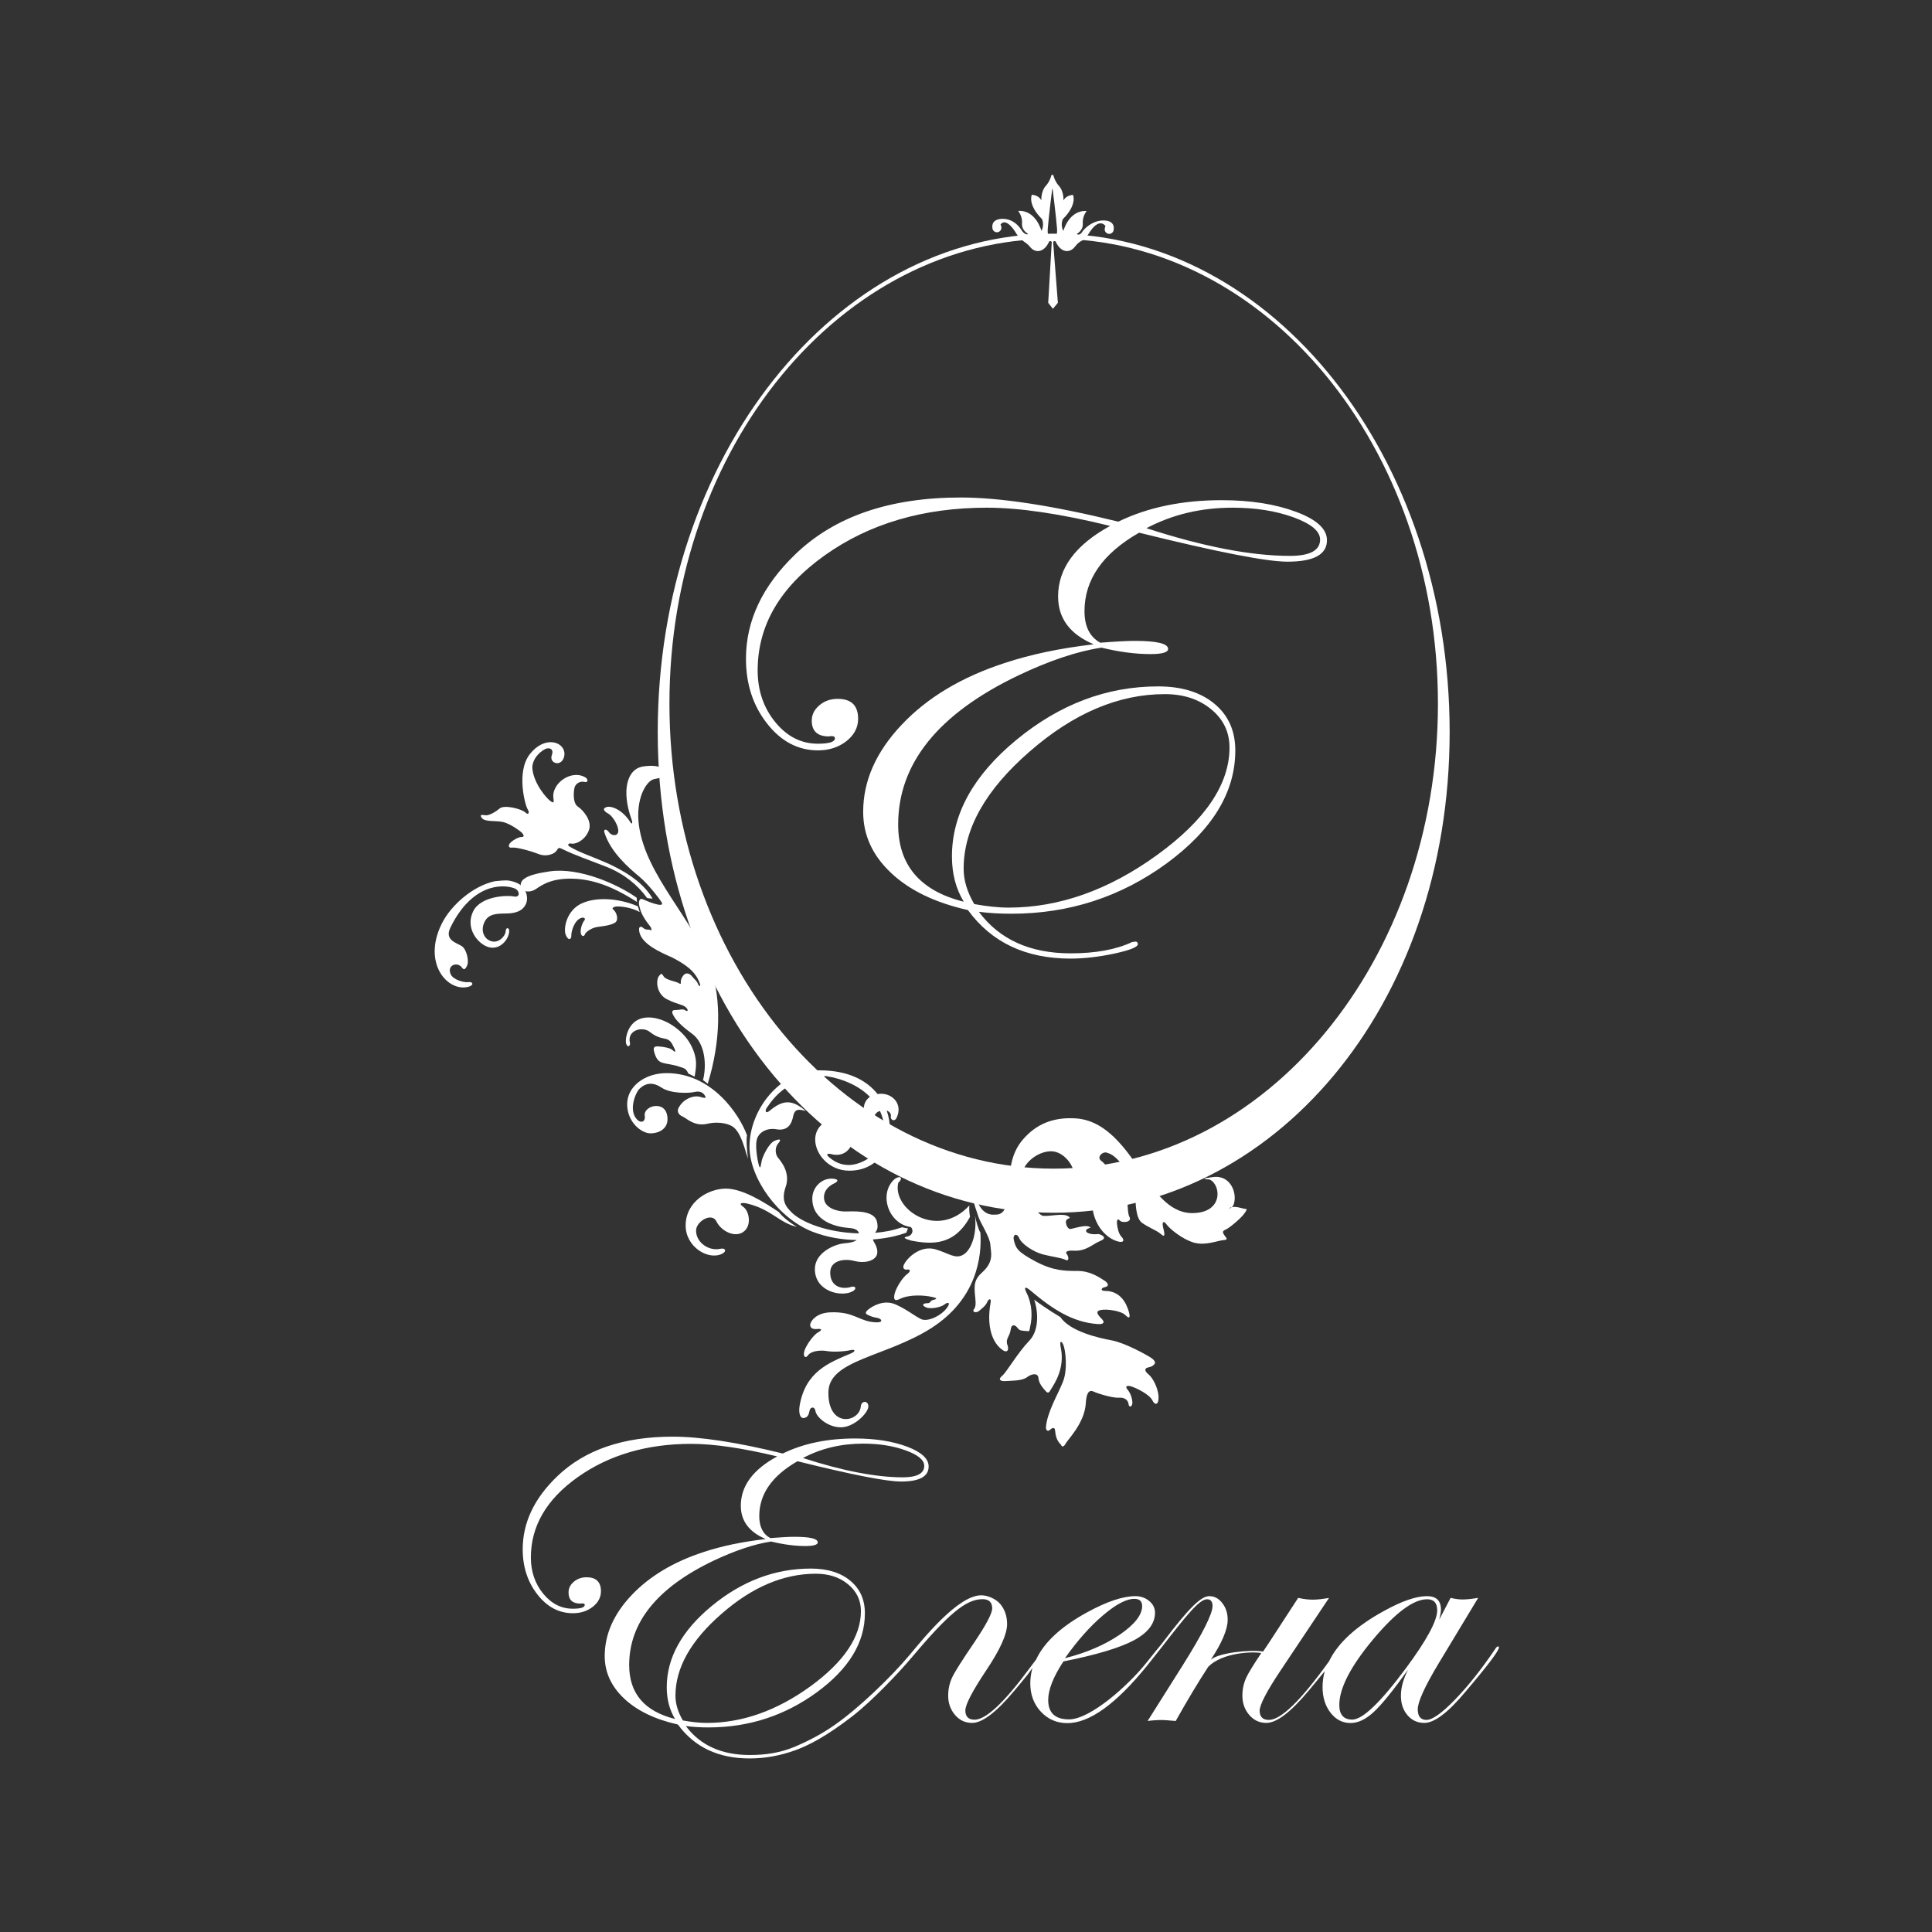 <?xml version="1.0" encoding="UTF-8"?> <!-- Generator: Adobe Illustrator 23.0.4, SVG Export Plug-In . SVG Version: 6.00 Build 0) --> <svg xmlns="http://www.w3.org/2000/svg" xmlns:xlink="http://www.w3.org/1999/xlink" id="Слой_1" x="0px" y="0px" viewBox="0 0 1800 1800" style="enable-background:new 0 0 1800 1800;" xml:space="preserve"><rect x="0" y="0" width="1800" height="1800" fill="#333333" stroke="none"/> <style type="text/css"> .st0{fill:#FFFFFF;} .st1{fill-rule:evenodd;clip-rule:evenodd;fill:#FFFFFF;} </style> <path class="st0" d="M1236.3,503.3c0,13.4-12.3,20-36.8,20c-19.4,0-65.4-9-138.2-27c-34,19.4-50.9,43.8-50.9,73.1 c0,14.2,4.9,24,14.7,29.4c14.1-1.1,24.9-1.7,32-1.7c20.8,0,31.2,2.5,31.2,7.5c0,3.2-5.5,4.8-16.5,4.8c-14,0-29.1-2-45.6-6 c-22.2,3.3-48,11.9-77.3,25.8c-74.8,35.8-112.1,82.1-112.1,139c0,37.7,20.4,61.8,61.1,71.9c-7.4-12.2-11-26.2-11-42.2 c0-39.3,20-75.6,60.2-108.7c40.2-33.1,84.2-49.7,131.9-49.7c22,0,39.5,5.4,52.5,16.2c13,10.8,19.4,25.3,19.4,43.5 c0,39-21.4,74-64.1,105.3c-42.8,31.2-90.9,46.8-144.5,46.8c-10.8,0-20.9-0.6-30.3-1.8c19.1,25.8,47.7,38.7,85.4,38.7 c23.4,0,42.5-3.5,57.3-10.5l3.6-0.5c1.2,0.4,1.8,1.1,1.8,2.4c0,2.8-7.4,5.7-22.2,8.9c-14.7,3.1-28.2,4.6-40.5,4.6 c-41.7,0-73.6-15-95.6-45.2c-30.5-6.9-54.4-18.3-71.7-34.7c-17.3-16.3-25.9-35.2-25.9-56.8c0-28.9,12-56,36-81.3 c23.9-25.3,55.9-44.4,95.9-57.4c24.1-8,51.7-13.8,82.9-17.4c-22.2-9.4-33.2-24.2-33.2-44.6c0-26.2,16.2-48.1,48.5-65.7 C988,478.6,949.7,473,919.5,473c-59.1,0-109.5,14.8-151.1,44.4c-41.6,29.6-62.5,65.2-62.5,107.2c0,18.8,5.5,34.9,16.5,48.3 c11,13.4,24.1,20,39.6,20c10.5,0,15.9-1.7,15.9-5.1c0-1.7-1.8-2.4-5.7-1.7c-10.5,0-15.9-4.9-15.9-14.7c0-5.6,2.4-10.3,7.1-14.3 c4.7-4,10.3-6,17-6c12.8,0,19.1,6.2,19.1,18.6c0,8.2-3.7,15.1-10.9,20.8c-7.3,5.7-16.2,8.6-26.5,8.6c-18.6,0-34.5-8.4-47.5-25.1 c-13.1-16.7-19.6-36.8-19.6-60.3c0-35.4,15.3-67.8,46.1-97.4c36.6-35.2,87.8-52.8,154-52.8c36.7,0,85.7,7.5,146.8,22.5 c27.6-13.4,59.7-20,96.2-20c27.2,0,50.3,3.7,69.5,10.9C1226.7,484,1236.3,492.8,1236.3,503.3L1236.3,503.3z M1229.9,502.7 c0-7.8-8.3-14.7-24.7-20.7c-16.5-6-35.4-9-56.8-9c-29.4,0-56,6.3-80.3,19.1c53,17.2,97.5,25.8,133.7,25.8 C1220.5,517.9,1229.9,512.8,1229.9,502.7L1229.9,502.7z M1145.5,696.4c0-14.3-5.7-26.3-17.1-35.6c-11.4-9.4-25.8-14.1-43.2-14.1 c-43,0-85,17.8-125.9,53.5c-41,35.6-61.5,72-61.5,109.2c0,10.7,3.3,21.7,9.9,32.9c11.6,2.1,22.3,3.3,32,3.3 c47.1,0,93.3-16.4,138.3-49C1123,764,1145.5,730.6,1145.5,696.4L1145.5,696.4z"></path> <path class="st0" d="M1396.5,1534.9c0,3-10.1,16.5-30.6,40.6c-16.4,19.8-29.4,29.7-38.9,29.7c-6.4,0-11.6-2.4-15.7-7.2 c-4.1-4.8-6.1-10.9-6.1-18.1c0-7.5,2.2-15.6,6.7-24.4c-13.9,19.5-24.6,32.7-32,39.5c-7.4,6.9-14.6,10.3-21.6,10.3 c-7.4,0-13.6-3.1-18.6-9.5c-5-6.4-7.5-14.4-7.5-24c0-5,0.7-9.9,2-14.8c-4.2,5.3-9.3,11.4-15.2,18.5c-16.6,19.8-29.6,29.7-39.2,29.7 c-6.3,0-11.6-2.4-15.9-7.4c-4.2-4.9-6.4-10.9-6.4-17.9c0-6.3,1.3-12.1,3.9-17.5c2-4.2,6.6-11.6,13.7-22.3 c-8.9-1.6-36.5-0.3-49.4,12.8c-9.4,14.4-19.5,31.2-30.3,50.5c-6.9-0.6-10.9-0.9-12.4-0.9c-4.9,0-9.4,0.3-13.8,0.9l32.6-51.7 c18.6-29.6,27.9-48.1,27.9-55.4c0-4.2-1.7-6.3-5.2-6.3c-7.1,0-19.2,15.1-42.1,44.6c-4.5,5.7-9.1,11.5-13.6,17.2 c-28.9,35.7-53.7,53.6-74.4,53.6c-9.7,0-17.9-3.5-24.6-10.6c-6.6-7.1-9.9-15.9-9.9-26.4c0-4.9,0.7-9.7,2-14.4l-4.2,5.9 c-3.7,4.6-8,9.8-12.9,15.6c-16.6,19.8-29.6,29.7-39.1,29.7c-6.3,0-11.6-2.4-15.9-7.4c-4.2-4.9-6.4-10.9-6.4-17.9 c0-6.3,1.3-12.1,3.9-17.5c2.6-5.4,9.4-16,20.2-31.9c11.3-16.7,16.9-27.4,16.9-32c0-5.7-3-8.6-9-8.6c-15.7,0-32.1,14.1-67,55.5 c-10,11.9-35.4,39-54.3,53.6c-24.6,19-40.9,27.2-53,31.6c-13.8,5-27.9,7.7-42.7,7.7c-29.1,0-51.4-10.5-66.8-31.6 c-21.3-4.8-38-12.8-50.1-24.2c-12.1-11.4-18.1-24.6-18.1-39.6c0-20.2,8.4-39.2,25.1-56.8c16.7-17.6,39.1-31,67-40.1 c16.9-5.6,36.1-9.6,57.9-12.1c-15.5-6.6-23.2-16.9-23.2-31.1c0-18.3,11.3-33.6,33.9-45.9c-32.4-7.8-59.1-11.7-80.2-11.7 c-41.3,0-76.5,10.4-105.6,31c-29.1,20.6-43.7,45.6-43.7,74.9c0,13.1,3.9,24.4,11.5,33.7c7.7,9.4,16.9,14,27.6,14 c7.4,0,11.1-1.2,11.1-3.6c0-1.2-1.3-1.6-4-1.2c-7.4,0-11.1-3.4-11.1-10.3c0-3.9,1.6-7.2,4.9-10c3.3-2.8,7.2-4.2,11.9-4.2 c8.9,0,13.4,4.4,13.4,13c0,5.7-2.6,10.6-7.6,14.5c-5.1,4-11.3,6-18.5,6c-13,0-24.1-5.9-33.1-17.5c-9.1-11.6-13.7-25.7-13.7-42.1 c0-24.7,10.7-47.4,32.2-68c25.6-24.6,61.4-36.9,107.6-36.9c25.6,0,59.9,5.2,102.5,15.7c19.3-9.4,41.7-14,67.2-14 c19,0,35.1,2.6,48.6,7.6c13.4,5.1,20.1,11.2,20.1,18.5c0,9.4-8.6,14-25.7,14c-13.6,0-45.7-6.3-96.5-18.9 c-23.7,13.6-35.6,30.6-35.6,51.1c0,9.9,3.4,16.8,10.3,20.5c9.9-0.8,17.4-1.2,22.4-1.2c14.5,0,21.8,1.7,21.8,5.2 c0,2.2-3.9,3.4-11.5,3.4c-9.8,0-20.4-1.4-31.9-4.2c-15.5,2.3-33.5,8.3-54,18c-52.2,25-78.3,57.4-78.3,97.1 c0,26.4,14.2,43.1,42.7,50.2c-5.1-8.5-7.7-18.3-7.7-29.5c0-27.4,14-52.8,42.1-75.9c28.1-23.1,58.8-34.7,92.2-34.7 c15.4,0,27.6,3.8,36.7,11.3c9.1,7.6,13.6,17.6,13.6,30.4c0,27.2-14.9,51.7-44.8,73.6c-29.9,21.8-63.5,32.7-100.9,32.7 c-7.6,0-14.6-0.4-21.1-1.3c13.4,18,33.3,27,59.7,27c14.2,0,28.1-2,41.3-7.5c13.5-5.7,25.6-12.1,37.1-20.1 c22.4-15.5,52.7-44.5,70.8-66.1c12.1-14.5,44.7-55.1,66.2-55.1c6.1,0,13.7,3.2,17.9,8.2c4.2,5.1,6.3,11.3,6.3,18.6 c0,9.4-6.4,23.6-19.3,42.9c-13.1,19.6-19.6,32.2-19.6,37.6c0,5.7,2.9,8.6,8.6,8.6c10.4,0,27.1-15.5,50-46.3l7.3-9.7 c7.5-16.1,23.3-30.8,47.5-44c18.4-10.1,33.4-15.1,45-15.1c5,0,9.3,1.5,12.9,4.5c3.6,3,5.4,6.6,5.4,11c0,10-6.6,18.6-19.6,25.6 c-13.1,7-35,13.6-65.7,19.7c-9.5,14.4-14.2,26.4-14.2,36c0,12,6.5,18,19.4,18c20,0,55.7-32.1,72.2-52.9c16.6-20.8,10.3-12.5,15.3-19 c25.1-33.1,35.7-42.9,43.2-42.9c4.7,0,8.8,2.1,12.1,6.5c3.4,4.3,5,9.5,5,15.5c0,8.9-5.2,21.3-15.7,37.2c7.5-6.6,37.4-9.6,48.7-7.6 c1.7-2.5,3.4-5.1,5.3-7.9l27.4-42.1c11.2,2.5,17.3,1.9,28.7,0.1l-45,67.4c-13.1,19.6-19.6,32.2-19.6,37.6c0,5.7,2.9,8.6,8.6,8.6 c11.3,0,30-18.3,56.1-54.7c8.2-17,25.2-32.6,51.1-46.8c16.6-9.2,30-13.8,40.1-13.8c8.6,0,13,4.1,13,12.5c0,2.4-0.6,5.5-1.6,9.4 l10.6-20.3c4.1,1,7.9,1.5,11.1,1.5c3.8,0,8.6-0.5,14.6-1.5l-37,61.3c-12.9,21.5-19.3,35.7-19.3,42.5c0,6.6,2.7,9.9,8.1,9.9 c5.6,0,14.5-6.4,26.8-19.1c12.3-12.8,24.8-28.5,37.4-47.2c0.9-1.4,1.6-2.1,2.4-2.1C1396.1,1533.7,1396.5,1534.1,1396.5,1534.9 L1396.5,1534.9z M861.1,1365.7c0-5.4-5.8-10.3-17.3-14.4c-11.5-4.2-24.7-6.3-39.6-6.3c-20.5,0-39.2,4.4-56.1,13.4 c37,12,68.1,18,93.4,18C854.5,1376.3,861.1,1372.7,861.1,1365.7L861.1,1365.7z M802.1,1501c0-10-4-18.4-11.9-24.9 c-7.9-6.6-18-9.9-30.1-9.9c-30,0-59.4,12.4-87.9,37.4c-28.6,24.9-42.9,50.3-42.9,76.3c0,7.5,2.3,15.1,6.9,23 c8.1,1.5,15.6,2.3,22.4,2.3c32.9,0,65.2-11.4,96.6-34.2C786.3,1548.3,802.1,1524.9,802.1,1501L802.1,1501z M1064.1,1496.3 c0-4.5-2.4-6.7-7.3-6.7c-7.4,0-17.1,5.1-29.2,15.4c-12.1,10.3-23.9,23.6-35.4,39.9c20.1-5.1,37.1-12.4,51-21.9 C1057.1,1513.5,1064.1,1504.6,1064.1,1496.3L1064.1,1496.3z M1339,1500.3c0-6.9-3.1-10.3-9.4-10.3c-12.8,0-29.6,12.6-50.5,37.6 c-20.9,25.1-31.3,45.4-31.3,60.9c0,9.1,4.1,13.6,12.1,13.6c9.6,0,26.3-16,50-47.9C1329.3,1528,1339,1510,1339,1500.3L1339,1500.3z"></path> <path class="st1" d="M981.7,217.7c203.7,0,368.9,207.9,368.9,464.3c0,256.4-165.2,447.9-368.9,447.9S612.8,938.4,612.8,682 C612.8,425.7,778,217.7,981.7,217.7L981.7,217.7z M981.7,222.4c197.7,0,358,194,358,433.2c0,239.2-160.3,433.2-358,433.2 c-197.7,0-358-194-358-433.2C623.7,416.4,784,222.4,981.7,222.4L981.7,222.4z"></path> <path class="st1" d="M813.3,1154.8c13.6-1.2,22.2-3.2,31.2-6.4c0.4-1.6,1.5-3.9,1.5-3.9c0,0-3.1-0.4-5.4-1.1 c-9.5,3.2-15.8,4.3-25.3,5.2c0,0-0.1,0,0,0c2.2-3,2.9-4.9,1.8-10.2c-2-9.4-15.8-10.2-28.2-9.7c-8.5,0.4-19.3-3.1-20.9-10.5 c-1.6-7.3,3.1-12.8,8.9-15.5c5.8-2.7,3.1-4.6-2.3-4.6c-9.5,0-17.8,8.3-17.8,18.6c0,21.2,22.2,26.5,34.4,27.4c4.3,0.3,8.3,1.5,9.1,5 c-29.3-0.6-54.8-10.4-64.1-20.9c-3.1-3.5-8.9-8.9-4.2-22.4c4.7-13.5-4.6-24-7.3-27.4c-2.7-3.5-2.7-9.7,0.4-13.2 c3.1-3.5,1.9-4.7-3.5-2.3c-5.4,2.3-11.2,14.7-12,18.9c-0.8,4.3-1.2,7.7-2.3,4.7c-1.1-3.1-3.9-17-2.3-24.3 c1.6-7.4,9.7-11.6,18.2-10.1c8.5,1.5,13.3-2.4,15.2-9.7c1.1-3.8,1.1-9.4,8-8.3c5,0.8,5.3,1.7,2.5-0.5c-11.6-9.3-20-8.6-31.6,1.1 c-4.2,3.5-4.6,0-3.1-2.3c9.7-14.6,19.8-21.7,32.1-25.5c6.2-1.9,7.7,2.3,8.2,6.2c0.4,3.9,7.3,4.6,9.3,6.6c1.9,1.9,5.7,2.6,7.3-0.8 c2-4.6,0.8-11.2-2.7-13.5c-3.4-2.3-0.4-3.1,2-2.7c15.9,2.6,30.3,9.3,40.1,19.2c-10.8,7.5-4.2,23.6,2.5,26.1c3.1,1.1,5.8-1.6,2.7-3.9 c-3.2-2.4,0.1-8.5,4.2-8.9c2.5,5.4,3.9,11.3,3.9,17.7c0,21-20.4,32.5-32.9,32.5c-7.4,0-13.2-2.7-18.6-7.4c-2.7-2.3-1.9-3.8,2.3-2.7 c11.5,3.1,20.1-5.1,20.1-15.9c0-9.7-8-16.3-17-16.3c-9,0-18.2,7.1-18.2,18.6c0,13.5,12.8,29,31.7,29c25.1,0,37.9-19.2,37.9-38.7 c0-5.4-0.9-11.4-3-17.4c2.5,1,4.3,3.1,3.9,5.1c-0.8,3.5,3.3,6.1,5.4,1.6c6.3-13.2-5-24.2-17.8-22c-9.9-12.5-26.9-22.1-54.3-22.1 c-36.6,0-65,36.7-65,71.1c0,29.4,26.8,66.9,58.8,79.3c13.7,5.3,27.8,7.5,41.1,7.7l0,0c-2.4,1.8-6.5,2.7-11.9,3.1 c-8.5,0.8-27.1,8.5-27.1,24c0,20.6,24,26.3,34.8,20.9c4.6-2.3,3.5-5.8-1.5-4.2c-7.1,2.2-19,0.5-19-13.5c0-11.6,13.5-13.2,22.4-10.8 c8.9,2.3,17,0.4,20.1-3.9c3.1-4.2,0.4-10.4-1.6-13.5C813.8,1156.4,813.5,1155.6,813.3,1154.8L813.3,1154.8L813.3,1154.8z M800.3,1149.1C800.3,1149.1,800.3,1149.2,800.3,1149.1L800.3,1149.1z"></path> <path class="st1" d="M696,1121.3c22.8,5.4,30.2,18.2,46.4,21.7c-8.9-5.4-13.9-10.1-17-13.9c-11.6-7.8-32.9-21.7-49.1-21.7 c-16.2,0-37.5,12-37.5,34.4c0,20,21.1,32.7,34,26.3c4.6-2.3,3.1-5.8-1.9-4.6c-10.2,2.3-22.4-5.6-22.4-17c0-8.5,14.7-17.4,19-8.5 c4.3,8.9,17,15.5,25.1,9.7c8.1-5.8,5.4-19.4,0-23.2C687.1,1120.6,691.7,1120.3,696,1121.3L696,1121.3z"></path> <path class="st1" d="M658.9,1047c12-2.7,21.1,0.5,24.4,3.1c7.4,5.8,10.8,21.3,13.5,29.4c-1.2-10.9-1.6-18.2-0.8-21.7 c-7-19.3-32.5-58-75-58c-20.1,0-36.7,12.3-36.7,29c0,16.6,13.2,27.1,21.7,27.1c8.5,0,15.9-4.6,15.9-13.1c0-8.5-4.6-12.4-10.4-12.4 c-5.8,0-11.6,3.9-10.8,9.3c0.8,5.4-3.5,7.3-7.4,3.1c-7.9-8.6-1.2-25,2.7-28.6c5.8-5.4,12.4-6.2,20.5-0.8c8.1,5.4,24.4,5.4,31,3.9 c6.6-1.5,8.9,2.7,9.7,4.3c0.8,1.6-0.8,1.6-4.6,0.4c-6.6-2-16.3,2-20.5,10.4c-1.5,3.1,0,6.2,3.8,7.8 C639.5,1041.7,646.9,1049.8,658.9,1047L658.9,1047z"></path> <path class="st1" d="M836.9,1101.9c5.3-4.7,1.3-7.1-3.5-3.3c-15.1,13.5-5.8,41.8,15.2,44.6c2.9,2.8,1.7,8-3.6,8.9 c-4.4,0.9-1.6,2.1,4.2,3.8c19.5,3.7,39.9,4.5,54.5-22.1c0-1.2-1-4.5-0.6-10.7C873.6,1155.4,831,1126.6,836.9,1101.9L836.9,1101.9z"></path> <path class="st1" d="M913.4,1148.4c-2-3.1-4.6-12.8-5-15.9c1.9,16.6-3.1,31.7-10.8,36.4c-7.7,4.6-13.9-1.5-26.3-5 c-12.4-3.5-23.6,5.8-27.8,12c-4.2,6.2-0.4,7.4,2,6.9c2.3-0.4,3.5,1.5-0.4,4.3c-3.8,2.7-10,12-11.6,18.2c-1.5,6.2,0.8,6.9,4.6,5 c9.1-4.6,23.4-3.6,30.6-1.9c5,1.1,4.2,1.9,0.8,2.7c-3.5,0.8-1.9,3.1-5.8,3.1c-3.9,0-5.4,1.9-0.8,3.9c4.6,1.9,14.3-0.4,17-2.7 c2.7-2.3,5.8-2.3,3.1,2c-5.2,8.2-18.6,14.5-24.8,11.6c-5.8-2.7-12.4-8.5-23.6-13.6c-11.2-5-21.7,1.6-25.2,4.3 c-3.5,2.7-3.5,4.3-0.8,5.4c2.7,1.2,3.9,1.9,8.5,2.7c4.7,0.8,5.9,4.4-0.4,4.2c-16.6-0.4-20.1-10.4-43.7-9.3 c-13.5,0.7-18.5,9.3-18.2,12c0.4,2.7,2.3,3.9,6.6,3.5c4.3-0.4,5,0.8,0.8,3.1c-4.2,2.3-11.2,12-12.8,17.4c-1.5,5.4,1.2,7.3,3.5,3.9 c2.3-3.5,10.4-5,17-3.9c6.6,1.2,17.4,0.4,22.4-0.8c5-1.1,5,1.2,0.4,3.1c-21.1,8.8-42,17.2-47.6,48c-1.5,8.5,0.8,13.2,4.6,12 c3.9-1.1,3.9-4.6,4.7-7.3c0.8-2.7,4.6-3.9,5.4,1.2c0.8,5.1,11.2,14.9,23.6,14.9c12.4,0,25.2-13.3,25.6-19.1c0.4-5.8-6.4-6.3-7-0.4 c-1.4,15.1-30.6,20.5-30.2-13.2c0.4-30.2,52.6-32.5,95.5-59.5C910.3,1210.3,914.9,1170.5,913.4,1148.4L913.4,1148.4z"></path> <path class="st1" d="M938.5,1252.8c-1.9-5.4,2.3-7.7,3.1-13.9c0.8-6.2,4.6-4.3,6.6-1.5c1.9,2.7,4.6,2.3,8.1,2.7 c3.5,0.4,2.4,0.3,3.5-4.2c1.9-8.1,2.3-20.1-3.5-31.7c-2.8-5.6-0.8-5.8,4.2-1.5c20,16.9,38.8,29.3,62.3,30.9c5.4,0.4,7-1.6,3.5-5 c-3.5-3.5-6.2-7-0.8-8.1c5.4-1.2,19,0.8,22.8,4.6c3.9,3.9,5,2.7,3.5-2.7c-2.4-8.5-8-19.7-22.4-19.7c-4.2,0-3.9-2.7,0-3.5 c3.9-0.8,3.9-3.5-1.2-6.6c-5-3.1-12.8-8.5-24.4-8.5c-11.6,0-22.4,0-39.1-8.9c-16.6-8.9-18.2-12-20.1-19.7c-1.3-5.3,2.7-7.3,5-1.9 c2.3,5.4,13.2,12.8,22.1,15.1c8.9,2.3,17,3.1,20.9,5c3.9,1.9,3.1-3.1,1.2-5.4c-1.9-2.3,1.5-3.4,6.2-3.1c12,0.8,17.8-6.1,24.8-8.9 c6.9-2.7,3.1-5.4-1.2-6.6c-11.3,1.3-15.8-3.9-7.5-5.9c-3.1-3.9-16.4,1.2-19.1,1.2c-2.7,0-5-6.4-3.4-8.4c1.6-1.9,5.5-1.5,0.9-3.8 c-4.6-2.4-16.2,0.4-22.4,0c-6.2-0.4-20.1-23.9-20.1-36.3c0-12.4,14.6-23.9,27.3-23.9c12.8,0,23.2,16.1,20.9,23.4 c-2.3,7.3-2.3,18.2,0.4,23.2c2.7,5,4.3,7.7,7,7.7c2.7,0,4.3-5,5.8-7.4c1.5-2.3,4.2-2.7,4.2,1.2c0,16.2,9.7,31.2,22.8,35.6 c7,2.3,7.3-1.2,4.6-3.9c-2.7-2.7-3.9-8.1-4.3-12c-0.4-3.9,0.8-5,1.9-3.9c1.2,1.2,2.3,2.3,6.2,1.9c3.9-0.4,4.6-2.7,3.5-4.6 c-1.2-2-1.8-7.5-1.8-15.6c0-8.2-19.4-33.1-24.4-36.6c-5-3.5,1.6-9.7,5.9-7.4c13.1,3.4,25.9,31.3,25.9,39.1c0,7.7,0.2,21.6,6,25.9 c5.8,4.2,13.9,7.3,17,10c3.1,2.7,3.9,2.7,3.9,0.4c0-2.3-1.2-5.4-1.5-8.1c-0.4-2.7,0.8-4.6,3.5-0.8c2.7,3.9,14.7,13.9,25.5,17 c10.8,3.1,22-1.9,27.5-2.3c5.4-0.4,2.3-2.3,1.1-4.3c-1.1-1.9-3.1-3.9,0.8-5.4c3.9-1.6,14.7-11,17.4-14.8c2.7-3.8,3.1-4.6,1.2-4.6 c-1.9,0-9.2-3-13.5-1.4c-4.3,1.5,1.1,1.5,2.6-2.8c3.5-9.6-2.3-27.5-19-25.5c-9.3,1.2-11.3,1.9-3.5,2.3c10.7,4.5,13.4,31.3-16.1,31.3 c-22.1,0-36-21.3-51.1-43.7c-15.1-22.4-32.7-42.9-57.1-44.5c-21.6-1.5-37.5,5.5-49.7,19.8c-4.9,5.7-10.1,14.6-11.6,28.4 c-2.1,19.5-0.2,42.1-14,41.4c-18.2,1.9-19.6-25.7-22.7-30.3c0.4,16.2,5.4,26.7,6.9,32.1c1.6,5.4,10.9,19.3,11.2,26.3 c0.4,7,3.9,15.5-7.8,25.9c-7.1,6.4-7.3,11.3-6.6,20.1c0.4,4.7,1.6,11.2-0.8,13.9c-2.3,2.7,1.9,4.3,5,1.5c3.1-2.7,5.8-4.6,7.3-8.1 c1.6-3.5,3.9-3.5,3.1,0.8c-3.6,19.9,0.4,37.2,12,44.5C938.1,1260.2,940.5,1258.3,938.5,1252.8L938.5,1252.8z"></path> <path class="st1" d="M1070.2,1280.6c-3.9-3.1-4.3-5.8-0.4-6.6c3.9-0.8,4.6-1.9,5.8-3.1c1.1-1.2,0.4-3.5-3.1-5.8 c-3.5-2.4-24-13.9-36.7-16.3c-12.8-2.3-39-8.5-47.9-21.7c-11.2-6.6-21.3-13.9-24.4-16.2c2.7,7,6.2,27.1-4.6,38.3 c-10.8,11.2-20.9,29-25.1,32.5c-4.3,3.5-1.9,5.4,3.1,5c5-0.4,15.1,0,19.8-3.5c4.6-3.5,10.4-4.3,10.8,0.7c0.4,5,3.9,8.9,6.6,12 c2.7,3.1,3.5,1.2,5.8-2.7c2.3-3.9,12.3-18.2,8.5-37.1c-1.5-7.2,0.4-7.4,2.3-3.1c1.9,4.3,4.3,22.8-0.4,34.4 c-4.6,11.6-14.7,28.2-15.8,42.2c-0.3,3.1,1.9,4.3,3.5,2.7c1.5-1.5,4.7-3.5,5,0.4c0.8,10.5,5,12,5.8,13.9c0.8,1.9,2.7,1.1,4.2-1.9 c1.5-3.1,17.5-18.8,18.6-37.1c0.4-7,1.9-13.5,7-11.2c5.1,2.3,18.2,6.2,24,5.8c5.8-0.4,8.5,2.7,8.9,6.2c0.4,3.5,3.9,2.3,3.5-2.3 c-0.4-4.7-2.3-8.9-4.6-11.6c-2.3-2.7-0.8-4.2,3.9-2.7c4.6,1.5,16.6,7.3,19.3,12.8c2.7,5.4,6.2,4.2,5.8-3.9 C1078.7,1292.6,1074,1283.7,1070.2,1280.6L1070.2,1280.6z"></path> <path class="st1" d="M643.3,972.9c-7.6-14-26.7-27-42.8-24.7c-16,2.2-18.6,20.7-17,24.6c1.6,3.9,4,1.2,3.4-1.2 c-2.9-11.9,11.7-15.7,18.5-10.2c4.9,3.9,8.9,5.4,14.4,6.4c5.5,1,6.6,5.5,8.4,8.8c1.7,3.3,0.8,4.2-1.3,2c-2.1-2.3-8.9-3.4-13.8-3.7 c-4.9-0.3-4.5,2.4-3.2,6.6c3.7,11.5,8.9,7.8,22.4,12.1c5.6,1.8,6.9,1.9,9,6.6l5.9,2.9C648.2,995.4,650.9,986.9,643.3,972.9 L643.3,972.9z"></path> <path class="st1" d="M594.3,844.4c-17.9-7.7-39.3-9.1-53-2.4c-13.6,6.7-16.7,23.5-14.1,29.3c2.6,5.8,5.3,3.6,5.1,0.3 c-0.2-3.3,2.6-14.2,9.2-16.4c2.7-0.9,4.4,0.7,2.9,2.4c-1.5,1.7-3.5,6.4-3.4,10.7c0.1,4.3,3.2,4.7,3.9,2.3c0.7-2.4,6.5-6.3,11.8-7 c5.3-0.7,11.6-1.4,15.9-3.7c4.3-2.4,1.8-9.2,0-11.2c-1.8-2-3.2-2.6,0-3.8c3.2-1.2,16.4,0.5,23.4,4.9 C595.4,848.1,594.3,844.4,594.3,844.4L594.3,844.4z"></path> <path class="st1" d="M593.2,836.4c-18.1-12.8-53.5-28.4-80.8-24.6c-23.1,3.2-28,8.2-27.2,13.7c0.8,5.5,8.3,6.8,14.4,2.6 c6.1-4.2,16.1-10.9,38.6-9.2c22.5,1.8,41.9,12.9,55.4,21.5C593.2,839.7,593.2,836.4,593.2,836.4L593.2,836.4z"></path> <path class="st1" d="M486,779.8c-3.1-0.1-9,3.6-10.7,5.6c-1.8,2-1.9,4.9,1.9,4.3c3.8-0.5,17,3,24.6,6c7.6,3,15-0.3,16.7-3.1 c1.7-2.8,2.2-3.2,5.1-1.7c12.6,6.2,25.2,10.3,41.4,16.7c16.2,6.4,29.2,16.9,37.8,29c1.1,0.4,5.2,0.6,5.2,0.6 c-9.8-17-29.6-27.3-42.7-33.2c-13.1-5.8-26.4-10.1-34.8-15.4c-2.3-1.4-0.7-3.2,1.4-2.7c5.1,1.1,13.9-3.9,16.9-12.8 c2.9-8.6-5.6-18.4-10.4-21.6c-4.8-3.2-4.1-13.2-3.2-17.4c0.9-4.2,5.5-6.6,9.2-5.6c3.7,1,3.7-2.6,1-4.2c-13.2-7.8-31.7,5.7-29.8,19.2 c0.6,4.3,0.4,5-2.7,2.9c-3.1-2.1-14.9-15.1-16.8-29.3c-1.5-10.5,9.6-19.2,13.6-19.8c4-0.6,6.1,1.7,4.4,6.3c-1.7,4.6,1.9,7.9,5.9,7.4 c4-0.6,6.4-5.5,5.8-10c-1.5-10.5-18.7-15.3-32,1.4c-13.3,16.7-4.3,48.4-2.3,51.4c2,3.1,1.1,6.2-2.1,3.1c-3.2-3.1-19.4-7.5-24-3.6 c-4.6,3.9-10.1,6.5-12.7,6.3c-2.6-0.2-6.8-1.4-3.7,2.6c3.1,3.9,13.3,2,20.2,3.8c6.9,1.9,15.2,8.1,16.9,9.7 C487.7,777.3,489.1,779.9,486,779.8L486,779.8z"></path> <path class="st1" d="M411.3,861.1c-17.8,36.7,5.8,63.2,25,58.3c5.6-1.4,4.3-5,0.3-4.4c-4.1,0.7-14.4-2.1-16.7-7.3 c-3.8-8.6,6.3-12.1,10.5-6.2c2,2.8,3.5,1.3,5-2.5c1.5-3.8-0.5-14.5-5.3-17.6c-4.9-3.1-16.1-5.5-10.5-17.1 c19.6-40.4,48.1-41.3,60.1-36.5c4.4,1.8,5.5,8.7-1,7.4c-6.5-1.3-30.9-0.4-37.9,13.9c-6.9,14.3,2.3,27.7,11.7,32.3 c12.2,5.9,22-6.1,21.9-14.2c0-3-3.1-3.7-3.3,0.6c-0.3,4.4-7.1,12.3-15,8.5c-5.5-2.6-8.4-9.7-4.7-17.3c3.7-7.6,10.9-7.8,20-7.9 c9.1-0.1,15.4-2.3,18.5-8.7c2.7-5.5,0.7-15.4-7.5-19.4c-2.9-1.4-6.1-2.3-9.3-2.7c-3.5-0.1-7.7,0.2-12.1,0.7 C440.9,825.3,420,843.2,411.3,861.1L411.3,861.1z"></path> <path class="st1" d="M662.6,902.9c-15.8-45.9-60.7-86.3-67.3-133.7c-3.4-24.8,6.7-41.7,14.1-43.3c7.4-1.5,9.8-2.7,13.7,1.6 c3.9,4.3,5.6,1.5,4.1-1.6c-6.9-14.6-21.6-12.7-27.9-11.8c-15,2.1-20.7,22.3-10.8,49.7c1.2,3.4,0.2,4.5-1.2,2.2 c-7.5-11.7-17.7-15.4-22.1-14.1c-4.4,1.4-2.5,3.9,1.6,6.2c4.1,2.2,9.8,11.7,9.2,16.6c-0.6,4.9-6.4,3.9-8.6,0.7 c-2.2-3.3-5.3-3.1-4.3,0.1c5.7,18.6,23.3,33.6,32.5,41.2c9.2,7.7,19.4,21.6,20.7,23.7c4.1,6.7-14.9-1.4-17.2-2.5 c-3.8-1.8-4.4,3.1-3.4,6.3c0.9,3.2,1.3,8,10,18.8c1.7,2.1,1.4,4.7,0.2,3.6c-1.2-1.1-4,0.3-6.4-1.9c-2.4-2.2-4.3-1.4-4.1,1.6 c0.7,12.6,19.1,20.6,31.1,25.9c10.6,5.6,21.2,11.9,25.4,23.8c1.3,3.6-0.6,3.4-1.7,0.5c-1.2-2.9-3.7-4.6-5.3-6.7 c-1.6-2.1-4-3.3-6-2.7c-2,0.5-4.7,4.7-4.6,7.5c0.1,2.8-0.2,2.3-2.4,1.1c-2.2-1.2-11.6-2.8-13.5-5.9c-2-3.1-2-3.1-4-1 c-3.9,3.9-3.1,18.7,9,23.1c6.1,3.3,12.6,3.9,15.5,6.5c2.9,2.7,1.9,4.6-0.4,2.9c-2.3-1.7-5.7-0.2-8.7-0.3c-3.1-0.1-4.5,0.9-2.7,4.5 c1.8,3.6,5.9,9.1,17.8,17.7c11.9,8.6,13.7,28.8,10.1,43.1l4.4,3.4C671.7,969.5,671.8,931.6,662.6,902.9L662.6,902.9z"></path> <path class="st1" d="M981.3,163c0,0,1.4,6.1,5.3,10.2c3.9,4.1,4.4,11.4,4.2,13.6c0,0,2-4.8,8.9-5.2c0,0,4.2,9-9.5,22.6 c0,0-2.5,5.3,0.5,11c0,0,5.2-19.7,21.7-18.6c0,0-4.1,4.8-3.6,11.6c0.5,6.7-5.6,9.7-5.6,9.7c1.4,2.4,4.5-0.5,5.6-2.7 c0,0,7.9-10.3,20.1-9.8c10.5,0.5,8.7,8.3,8.7,8.3c0,2.3-1.9,4.2-4.2,4.2c-2.3,0-4.2-1.9-4.2-4.2c0,0,0.1-2.1,0.8-3 c0,0-5.8-9.6-16.2,7.8c-5,7.4-6.9,4.3-12.2,11.2c-5,6.6-13.4,5.8-18.1-4.7c0,0-1.5-1.1-2.3,0.5l4.4,56.6l-4.6,5.6l-2-2.5l-2.4-3.1 l3.3-56.6c-0.8-1.6-2.4-0.5-2.4-0.5c-4.7,10.5-13.1,11.3-18.1,4.7c-3-4-9.2-5.9-12.1-11.5c-10.5-17.4-15.1-9-15.1-9 c0.6,0.9,0.8,3,0.8,3c0,2.3-1.9,4.2-4.2,4.2c-2.3,0-4.2-1.9-4.2-4.2c0,0-1.7-7.8,8.7-8.3c12.3-0.5,18.2,10.1,18.9,11.2 c1.1,1.9,5,4.5,5.6,2.7c0,0-6.1-3-5.6-9.7c0.5-6.7-3.6-11.6-3.6-11.6c16.6-1.1,21.7,18.6,21.7,18.6c3-5.6,0.5-11,0.5-11 c-13.7-13.6-9.5-22.6-9.5-22.6c6.9,0.3,8.9,5.2,8.9,5.2c-0.2-2.2,0.3-9.5,4.2-13.6c3.9-4.1,5.3-10.2,5.3-10.2L981.3,163L981.3,163z M981,220.8c0,0,4.5,2.5,3.8-8c-0.8-10.5-4.1-36.7-4.1-36.7h-0.4c0,0-3.3,26.3-4.1,36.7c-0.8,10.5,3.7,8,3.7,8L981,220.8L981,220.8z "></path> </svg> 